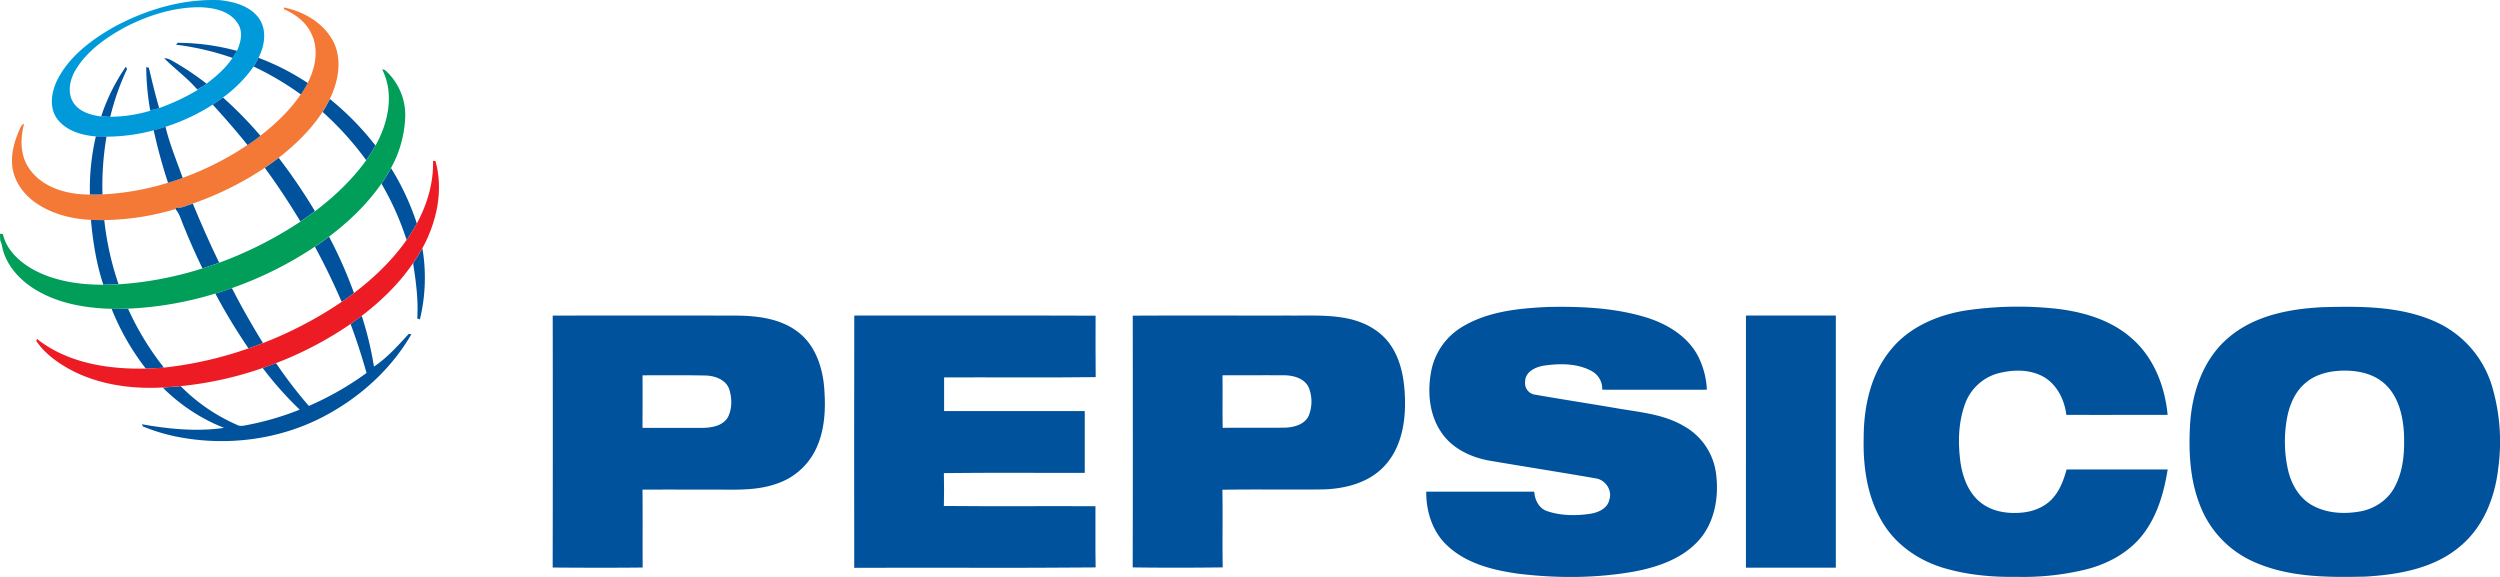<svg xmlns="http://www.w3.org/2000/svg" viewBox="0 0 1379.8 318.44"><defs><style>.cls-1{fill:#009ada;}.cls-2{fill:#f47937;}.cls-3{fill:#00529c;}.cls-4{fill:#009e58;}.cls-5{fill:#ed1c24;}</style></defs><title>Asset 1</title><g id="Layer_2" data-name="Layer 2"><g id="Layer_1-2" data-name="Layer 1"><path class="cls-1" d="M62.58,15.06C80.51,5.3,101-.81,121.49.09c7.87.9,16.55,3.22,21.41,10,4.58,6.45,3.19,15.19-.24,21.83-.84,1.64-1.71,3.25-2.68,4.81a74.09,74.09,0,0,1-16.91,17.08c-1.84,1.36-3.73,2.66-5.65,3.93A110.9,110.9,0,0,1,91.33,70c-2.16.68-4.32,1.33-6.5,1.93a102.75,102.75,0,0,1-26,3.5c-2,0-3.92,0-5.88-.13-7.9-.66-16.55-3.09-21.44-9.79-4.72-6.55-3-15.52.54-22.21C38.71,30.77,50.49,22,62.58,15.06Zm6.19.1C58.39,20.85,48.22,28,41.93,38.25c-3.29,5.31-5,12.58-1.54,18.21,3.26,5.24,9.68,7.06,15.44,7.84l.1-.27a23.3,23.3,0,0,0,4.93.43A79.11,79.11,0,0,0,83,61.1l-.07-.39a19.07,19.07,0,0,0,5-1.11,115.53,115.53,0,0,0,21.23-10l-.28-.32A22.73,22.73,0,0,0,114,46.2c5.35-4.08,10.57-8.58,14.32-14.23.85-1.28,1.67-2.57,2.46-3.89,2.18-4.72,3.52-10.64.39-15.27C126.76,6,118,4.23,110.35,4,95.81,3.94,81.57,8.5,68.77,15.16Z"/><path class="cls-2" d="M156.58,4.12C167.73,6.32,178.68,12.69,184,23c5,10,2.74,22-2,31.65a70.27,70.27,0,0,1-4,7.14c-6.44,9.84-15,18.14-24.25,25.33q-3.75,2.87-7.66,5.53a176.07,176.07,0,0,1-39.75,19.73c-3,.81-6,2.75-9.25,2.2-.08.21-.24.61-.31.82a143.42,143.42,0,0,1-39.29,6.07c-2.46,0-4.92,0-7.38-.11-11-.53-22.32-3.44-31.31-10.09-6-4.45-10.68-11-11.89-18.49-1.07-7.16.84-14.37,3.72-20.89.66-1.35,1.07-3.06,2.68-3.61-2.15,8.16-2.26,17.47,2.74,24.65,7.31,10.72,21.15,14.53,33.51,14.42,2.31,0,4.62,0,6.93-.06a146,146,0,0,0,36.19-6.42c2.72-.83,5.41-1.74,8.08-2.7a162.93,162.93,0,0,0,35.79-18.12c2.42-1.64,4.8-3.34,7.12-5.13,8.44-6.51,16.28-14,22.32-22.81a66.88,66.88,0,0,0,3.78-6.3c4.31-8.17,6.29-18.42,2.16-27.06-2.9-6.45-8.83-10.89-15.17-13.64C156.77,4.87,156.65,4.37,156.58,4.12Z"/><path class="cls-3" d="M98.08,23.62a127.23,127.23,0,0,1,32.74,4.46c-.79,1.32-1.61,2.61-2.46,3.89a151.26,151.26,0,0,0-31.21-7.3Z"/><path class="cls-3" d="M90.61,32.14c2.24-.07,4.12,1.26,6,2.29A152.94,152.94,0,0,1,114,46.2a22.73,22.73,0,0,1-5.22,3.09C103.36,43,96.49,38.05,90.61,32.14Z"/><path class="cls-3" d="M142.66,31.92a134,134,0,0,1,27.18,13.9,66.88,66.88,0,0,1-3.78,6.3A165.84,165.84,0,0,0,140,36.73C141,35.17,141.82,33.56,142.66,31.92Z"/><path class="cls-3" d="M55.93,64A105.58,105.58,0,0,1,69.45,36.85l.71,1.2a136.91,136.91,0,0,0-9.3,26.41A23.3,23.3,0,0,1,55.93,64Z"/><path class="cls-3" d="M80.71,37l1.46.44c1.78,7.43,3.54,14.88,5.7,22.21a19.07,19.07,0,0,1-5,1.11A143.41,143.41,0,0,1,80.71,37Z"/><path class="cls-3" d="M117.42,57.74c1.92-1.27,3.81-2.57,5.65-3.93a221.54,221.54,0,0,1,20.67,21.12c-2.32,1.79-4.7,3.49-7.12,5.13C130.49,72.39,124,65,117.42,57.74Z"/><path class="cls-3" d="M178.07,61.8a70.27,70.27,0,0,0,4-7.14,156,156,0,0,1,25.17,25.68c-1.58,2.77-3.27,5.49-5.11,8.11A169,169,0,0,0,178.07,61.8Z"/><path class="cls-3" d="M84.83,71.89c2.18-.6,4.34-1.25,6.5-1.93,2.34,9.65,6.18,18.88,9.5,28.22-2.67,1-5.36,1.87-8.08,2.7A287.43,287.43,0,0,1,84.83,71.89Z"/><path class="cls-3" d="M52.91,75.26c2,.1,3.92.12,5.88.13a162.45,162.45,0,0,0-2.23,31.91c-2.31.06-4.62.06-6.93.06A126.48,126.48,0,0,1,52.91,75.26Z"/><path class="cls-3" d="M146.16,92.66q3.9-2.67,7.66-5.53a309.29,309.29,0,0,1,20,29.43c-2.63,2-5.29,3.86-8,5.7C159.7,112.13,153.2,102.21,146.16,92.66Z"/><path class="cls-3" d="M210.53,101.37a91.45,91.45,0,0,0,5.28-8.61,141.24,141.24,0,0,1,14.25,30.59,98,98,0,0,1-5.65,9.11A155.17,155.17,0,0,0,210.53,101.37Z"/><path class="cls-3" d="M97.16,114.59c3.21.55,6.21-1.39,9.25-2.2,4.57,11,9.33,21.91,14.56,32.61-3.06,1.11-6.14,2.14-9.24,3.12q-5.7-11.76-10.58-23.9c-1.24-3-2.07-6.32-4.3-8.81C96.92,115.2,97.08,114.8,97.16,114.59Z"/><path class="cls-3" d="M50.18,121.37c2.46.09,4.92.12,7.38.11a161.83,161.83,0,0,0,7.89,35.43c-2.81.14-5.62.18-8.43.22C53.19,145.58,51.3,133.46,50.18,121.37Z"/><path class="cls-3" d="M173.81,136.16q4-2.66,7.8-5.53a244.43,244.43,0,0,1,13.74,31.07l-.83.68c-1.94,1.48-3.93,2.87-5.93,4.25Q181.89,151.07,173.81,136.16Z"/><path class="cls-3" d="M228.32,144.75a88.28,88.28,0,0,0,4.81-7.74,97.93,97.93,0,0,1-1.37,39.25l-1.48-.51c.69-10.12-.7-20.21-2.23-30.18Z"/><path class="cls-3" d="M118.84,162q4.6-1.4,9.14-3c5.3,10.35,11.07,20.46,17.18,30.35-2.64,1-5.31,2-8,2.92A316.64,316.64,0,0,1,118.84,162Z"/><path class="cls-3" d="M1282,169.54c21.28-.57,43.64-.67,63.32,8.55a56.81,56.81,0,0,1,30.2,35.49,107.67,107.67,0,0,1,3.3,45c-1.82,16-8.18,32.17-20.76,42.72-14.44,12.42-34.07,15.85-52.5,16.94-20.67.48-42.25.48-61.48-8.09a56.15,56.15,0,0,1-30.15-32.06c-5.3-13.79-6-28.83-5.21-43.43,1-17.64,7-36,20.74-47.87C1243.81,174.18,1263.45,170.45,1282,169.54Zm8.19,35.17c-6.21.49-12.52,2.31-17.38,6.34-5.7,4.58-8.89,11.57-10.34,18.6a71.86,71.86,0,0,0,.44,30.17c1.85,7.7,6.22,15.19,13.32,19.1,7.93,4.4,17.52,4.94,26.31,3.36,7.91-1.38,15.28-6.22,19.07-13.39,5-9.17,5.64-20,5.16-30.24-.61-9.42-3-19.47-10-26.26S1299.48,204,1290.17,204.71Z"/><path class="cls-3" d="M806.44,180.76c14.29-8.9,31.57-10.58,48-11.35,18.07-.34,36.5.43,53.91,5.71,11.66,3.57,23.14,10.42,28.9,21.57a45.89,45.89,0,0,1,4.82,18.39q-28.87.07-57.76,0a11.09,11.09,0,0,0-5.94-10.33c-7.87-4.27-17.29-4.19-25.93-3-4.71.67-10.72,3.33-10.68,8.89a6.39,6.39,0,0,0,5.47,7.19c14.7,2.54,29.44,4.84,44.14,7.33,12.78,2.29,26.28,3.18,37.75,9.86A35.12,35.12,0,0,1,947,260.54c1.91,13-.38,27.4-9.25,37.5-9.1,10.27-22.71,14.95-35.83,17.41-20.87,3.71-42.32,3.77-63.34,1.27-14.13-1.91-29-5.48-39.72-15.52-8.21-7.54-11.8-18.91-11.68-29.84,19.87,0,39.74,0,59.61,0,.26,4.52,2.55,9.21,7.09,10.74,7.49,2.56,15.67,2.61,23.44,1.53,4.53-.64,9.91-2.85,10.9-7.86,1.76-5.17-2.12-10.91-7.4-11.73-19.74-3.45-39.55-6.52-59.3-9.9-9.84-1.87-19.71-6.51-25.6-14.9-7.06-9.82-8.25-22.8-6-34.41A36.42,36.42,0,0,1,806.44,180.76Z"/><path class="cls-3" d="M1084.42,171.43a197.13,197.13,0,0,1,49.08-1.19c15.58,1.61,31.63,6.14,43.48,16.86,11.87,10.56,17.92,26.32,19.38,41.87-18.65,0-37.29.06-55.93,0-1-8.77-5.65-17.72-13.84-21.68-7.71-3.7-16.78-3.23-24.82-.95a27.07,27.07,0,0,0-17.5,17.37c-3.56,10.27-3.66,21.46-2.15,32.13,1.27,7.94,4.37,16.08,10.77,21.3,6.82,5.58,16.22,6.72,24.72,5.58,6.16-.89,12.25-3.7,16.14-8.7,3.52-4.3,5.36-9.64,6.86-14.92,18.59,0,37.19,0,55.78,0-1.93,12-5.3,24.12-12.4,34.15-7.59,10.95-19.86,17.75-32.57,21a145.83,145.83,0,0,1-38,4.13c-13.69.22-27.54-1-40.7-4.92s-25.58-12.17-33-24c-9-14.08-11.51-31.24-11.12-47.67,0-17.22,3.83-35.34,15.07-48.87C1053.69,180.57,1069.08,174,1084.42,171.43Z"/><path class="cls-3" d="M61.61,170.48c3,.06,6,0,9.06-.1a155.47,155.47,0,0,0,19.8,32.52c-3.33.3-6.68.41-10,.53A135.85,135.85,0,0,1,61.61,170.48Z"/><path class="cls-3" d="M305.05,174.19q50.7-.09,101.41,0c11.87.11,24.6,1.66,34.22,9.24,8.95,6.9,12.95,18.28,14.09,29.17,1.11,12.49.73,25.79-5.38,37.06A36.75,36.75,0,0,1,428.54,267c-9.65,3.42-20,3.33-30.13,3.23-14.6,0-29.2-.06-43.8,0,.14,14.32,0,28.64.09,43-16.56.18-33.12.13-49.67,0Q305.17,243.72,305.05,174.19Zm49.57,32.95c.07,9.65,0,19.3,0,29q16.89,0,33.78,0c4.95-.16,10.79-1.3,13.41-6,2.35-4.74,2.24-10.49.63-15.45-1.91-5.21-7.82-7.26-12.93-7.43C377.89,207,366.26,207.14,354.62,207.14Z"/><path class="cls-3" d="M471.49,174.13c44.4.11,88.8-.09,133.19.1,0,11.3-.1,22.61.05,33.91-27.88.35-55.78.05-83.66.15,0,6.19,0,12.38,0,18.57,25.88,0,51.76,0,77.63,0,0,11.38,0,22.75,0,34.13-25.92.07-51.85-.2-77.76.13.15,6,.13,12.09,0,18.13,27.88.29,55.78,0,83.66.14.07,11.26-.11,22.52.1,33.78-44.4.45-88.82,0-133.23.23C471.37,267,471.44,220.54,471.49,174.13Z"/><path class="cls-3" d="M625.19,174.23c28.76-.18,57.51,0,86.27-.07,10.95.12,22-.6,32.83,1.74,8.87,1.92,17.49,6.5,22.81,14,6.17,8.59,8,19.43,8.32,29.79.46,13.21-2,27.61-11.38,37.56-8.46,9.12-21.27,12.44-33.32,12.85-18.68.28-37.38-.14-56.06.21.27,14.28-.07,28.56.18,42.84-16.56.21-33.13.24-49.69,0C625.3,266.86,625.22,220.55,625.19,174.23Zm49.53,32.91c.13,9.67-.09,19.35.12,29,11.51-.17,23,0,34.55-.1,4.89-.25,10.62-1.7,12.9-6.54a20.91,20.91,0,0,0,0-15.72c-2.42-5.09-8.58-6.63-13.75-6.67Q691.62,207.08,674.72,207.14Z"/><path class="cls-3" d="M963.63,174.16h49.6q0,69.57,0,139.15-24.81,0-49.61,0Q963.63,243.74,963.63,174.16Z"/><path class="cls-3" d="M193.49,178.81c2.08-1.45,4.12-3,6.16-4.48a183.62,183.62,0,0,1,6.74,28c7.35-4.89,13.27-11.61,19.22-18.06l1.43.23c-11.23,19.43-28.6,35-48.4,45.38-24.87,13.05-54.29,16.63-81.72,11a100.58,100.58,0,0,1-18-5.51l-.67-1.22c14.93,2.64,30.31,4.18,45.39,2A99.76,99.76,0,0,1,89.81,213.9c3.31-.18,6.6-.48,9.91-.76a99.93,99.93,0,0,0,31.05,21.33c1.43.83,3.09.6,4.64.3a158.8,158.8,0,0,0,30-8.68,193.91,193.91,0,0,1-20.44-23c2.47-.85,4.93-1.74,7.36-2.69a251.8,251.8,0,0,0,18.12,23.65,166.32,166.32,0,0,0,31.85-18.2C199.73,196.74,196.82,187.7,193.49,178.81Z"/><path class="cls-4" d="M210.94,38.36c1.61-.22,2.5,1.33,3.55,2.23a33.23,33.23,0,0,1,9.18,23.13,62.83,62.83,0,0,1-7.86,29,91.45,91.45,0,0,1-5.28,8.61c-7.87,11.33-17.95,21-28.92,29.26q-3.83,2.87-7.8,5.53A203.37,203.37,0,0,1,128,159q-4.55,1.62-9.14,3a191.79,191.79,0,0,1-48.17,8.35c-3,.09-6,.16-9.06.1C46.1,170.05,30,167.11,17,158.19c-6.88-4.76-12.72-11.47-15.2-19.57-.62-1.92-.71-4-1.65-5.82C.07,131.53,0,130.25,0,129l1.6.2c1.92,8.57,8.83,15,16.15,19.24,11.88,6.69,25.8,8.72,39.27,8.71,2.81,0,5.62-.08,8.43-.22a195,195,0,0,0,46.28-8.79c3.1-1,6.18-2,9.24-3.12a214.25,214.25,0,0,0,44.89-22.74c2.71-1.84,5.37-3.75,8-5.7,10.62-8,20.42-17.3,28.26-28.11,1.84-2.62,3.53-5.34,5.11-8.11C214.29,67.8,217.77,51.74,210.94,38.36Z"/><path class="cls-5" d="M239,88.71l1.36.24c4.5,16.15.68,33.61-7.24,48.06a88.28,88.28,0,0,1-4.81,7.74c-7.7,11.47-17.74,21.2-28.67,29.58-2,1.52-4.08,3-6.16,4.48a198,198,0,0,1-41.15,21.61c-2.43,1-4.89,1.84-7.36,2.69a197.24,197.24,0,0,1-45.26,10c-3.31.28-6.6.58-9.91.76C71.72,214.84,52.92,212.13,37,203c-6.53-3.8-12.77-8.5-17-14.87.1-.26.32-.8.43-1.06,16.76,13.27,39.16,16.82,60,16.35,3.34-.12,6.69-.23,10-.53a208.73,208.73,0,0,0,46.72-10.62c2.66-.94,5.33-1.9,8-2.92a218.54,218.54,0,0,0,43.43-22.73c2-1.38,4-2.77,5.93-4.25,11.32-8.46,21.72-18.33,29.89-29.92a98,98,0,0,0,5.65-9.11C235.79,112.77,239.34,100.81,239,88.71Z"/></g></g></svg>